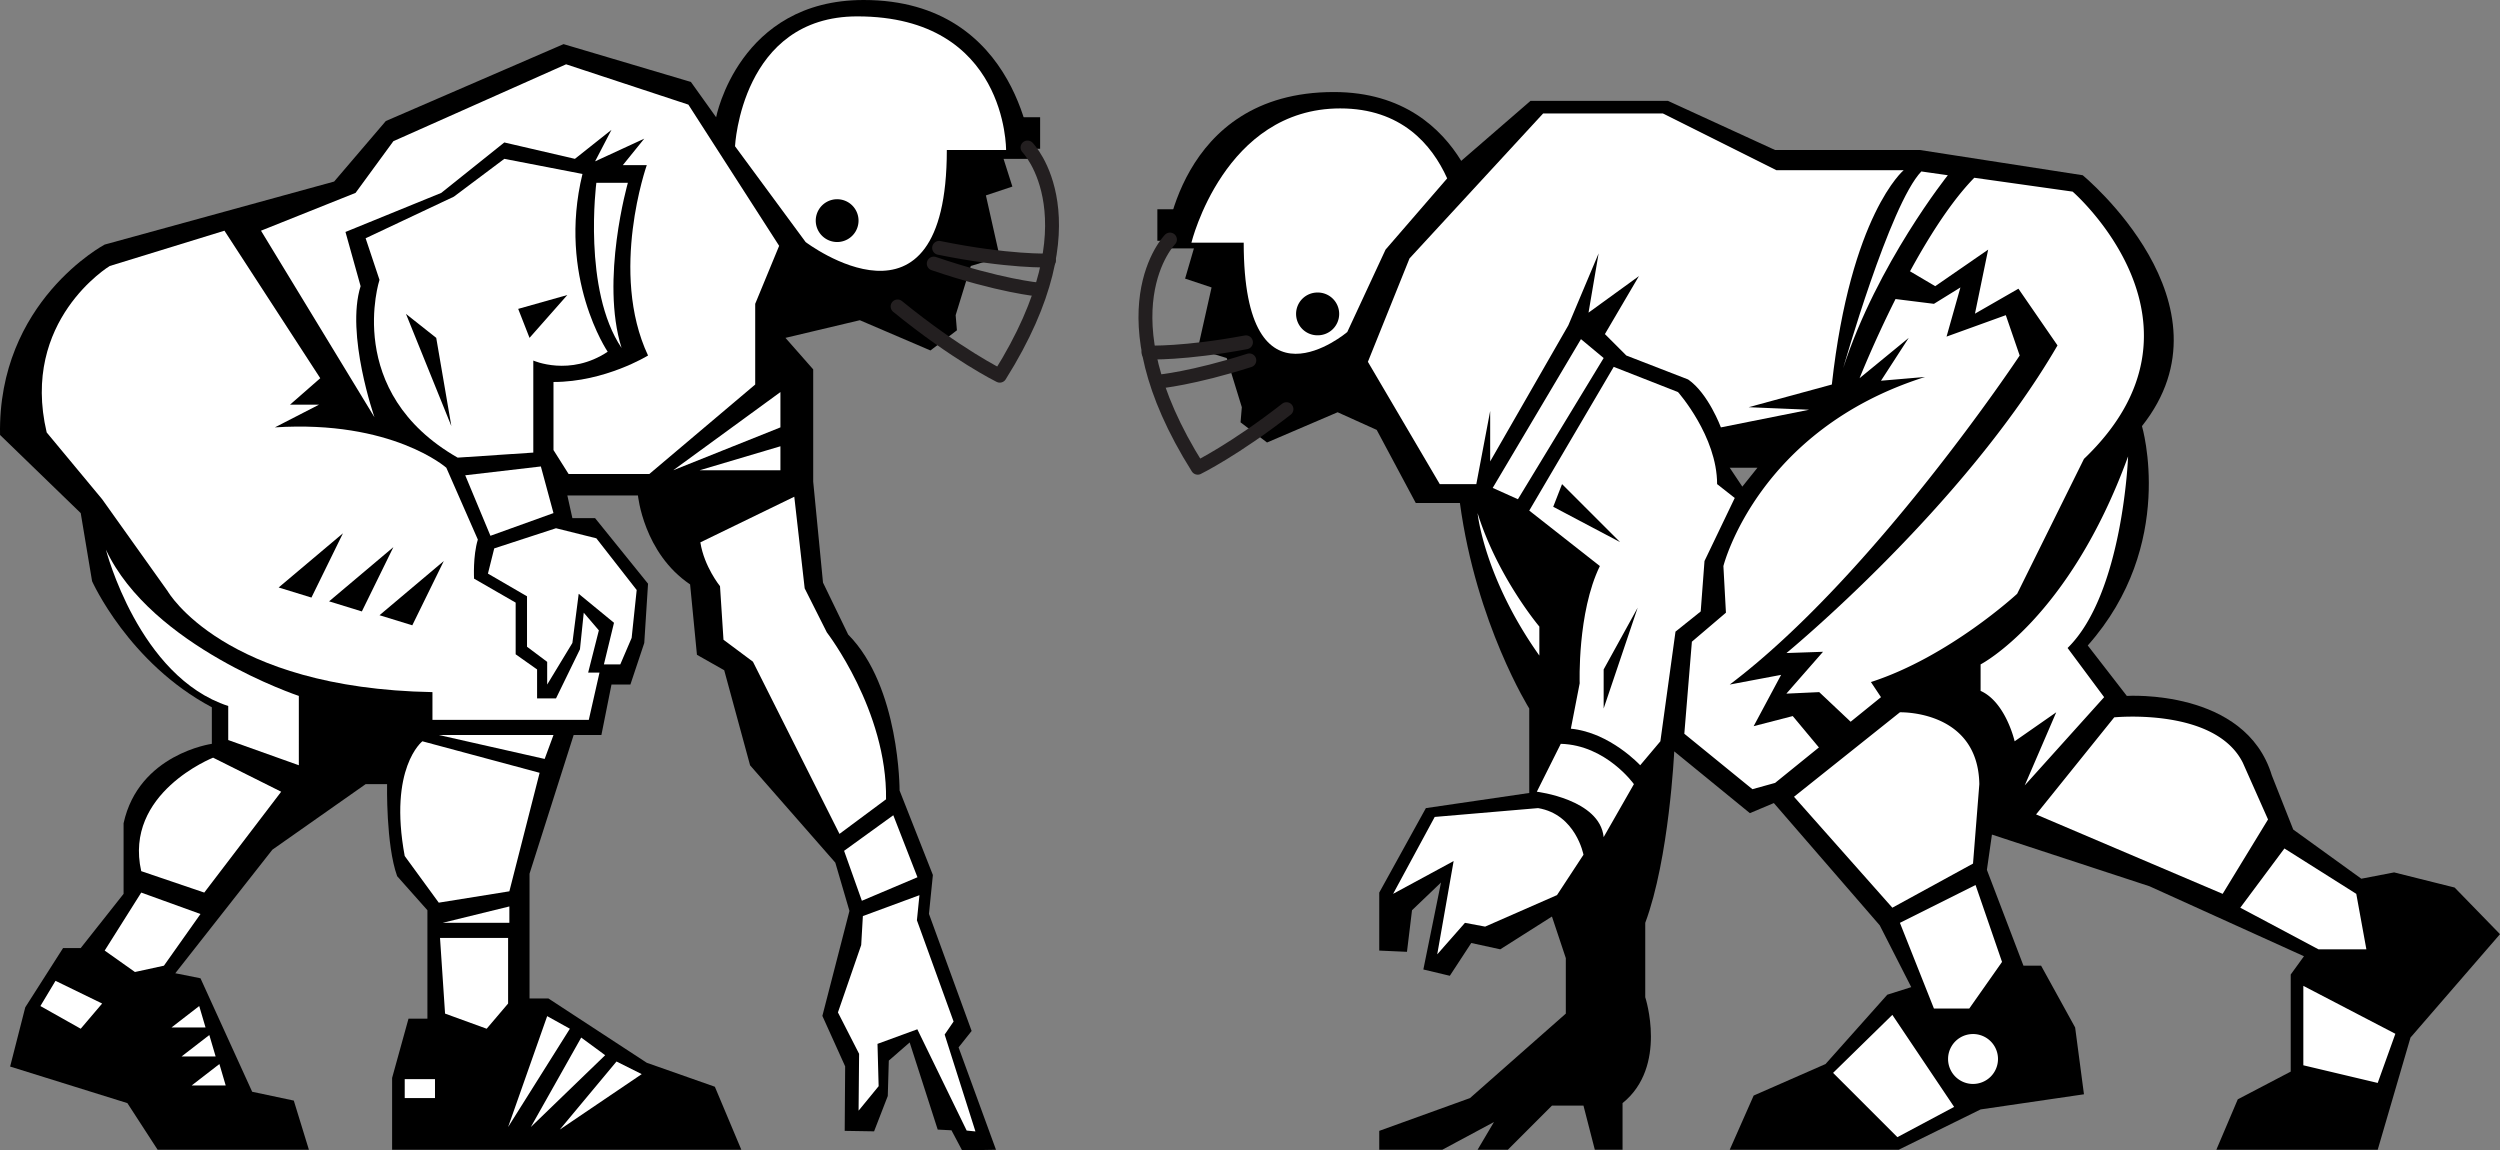 <svg xmlns="http://www.w3.org/2000/svg" width="540.01" height="248.484"><rect width="100%" height="100%" fill="#808080" stroke="none"/><path d="M224.67 32.133v-6.809h-5.446v6.809h5.446"/><path d="m182.556 230.336-.097 13.934 6.347.105 2.957-7.637.223-7.644 4.504-3.922 6.059 18.824 2.972.152 2.301 4.336 7.316-.132-8.082-22.114 2.82-3.547-9.218-25.289.848-8.402-7.192-18.242s.074-22.434-11.105-33.688l-5.438-11.226-2.117-21.82V79.788l-5.992-6.809 16.066-3.812 15.25 6.535 5.719-4.355-.273-3.27 3.27-10.621 6.26-1.906-2.995-13.344 5.718-1.906-1.906-5.989h6.262S220.583 0 186.545 0c-26.961 0-31.86 25.324-31.86 25.324l-5.449-7.625-27.504-8.168-38.394 16.614-11.164 13.07L22.61 52.828S-.537 65.082.01 93.95l17.426 16.883 2.453 14.707s7.895 17.7 25.868 27.23v7.899s-15.793 2.176-19.063 17.156v15.25l-9.258 11.707h-3.812l-8.168 12.801-3.27 12.797 25.328 7.898 6.536 10.075h32.675L63.46 237.73l-8.989-1.906-11.164-24.508-5.445-1.09L58.83 183.54l20.148-14.16h4.633s-.273 13.074 2.176 19.879l6.535 7.355v23.418H88.24l-3.543 12.801v15.52h75.434l-5.72-13.614-14.706-5.176-21.238-13.886h-4.086v-26.961l9.53-29.953h5.993l2.176-10.895h4.086l2.996-8.984.816-12.801-11.437-14.16h-4.903l-1.09-4.902h15.25s1.204 12.449 11.266 19.214l1.477 15.203 5.89 3.333 5.59 20.542 18.406 21.016 3.055 10.434-5.848 22.675 4.922 10.899"/><path fill="#fff" d="m118.193 219.488 4.902 2.723-13.343 21.238zm7.352 4.629-10.89 19.332 16.065-15.52zm7.625 5.173-12.254 14.706 17.699-11.98zm-38.125-26.688h14.707v14.164l-4.63 5.445-8.987-3.27-1.09-16.34m.547-3.265h14.433v-3.54zm-.817-4.356 15.25-2.453 6.535-25.597-25.324-6.809s-7.355 5.719-3.816 24.781l7.355 10.078m0-36.218 22.875 5.172 1.906-5.172zm-1.363-3.27h33.77l2.312-10.21h-2.45l2.313-9.122-3.265-3.816-.817 7.898-5.176 10.621h-4.086v-6.261l-4.628-3.27v-11.164l-8.985-5.176s-.273-4.902.817-8.441l-6.809-15.52s-11.711-10.347-37.035-8.715l9.531-4.902h-6.262l6.536-5.719-20.696-31.863-24.781 7.625S4.365 69.168 10.084 93.407l11.98 14.429 14.164 19.879s11.98 20.969 57.184 21.785v5.992"/><path d="m89.056 135.07 6.809-13.89-13.89 11.71zm-10.894-2.996 6.808-13.89-13.886 11.71zm-10.891-2.996 6.809-13.887-13.89 11.707zm0 0"/><path fill="#fff" d="m106.756 118.457-1.36 5.445 8.442 4.903v10.894l4.355 3.266v4.902l5.445-8.984 1.364-10.621 7.625 6.261-2.18 8.989h3.54l2.452-5.719 1.09-10.348-8.715-11.168-8.715-2.175-13.343 4.355m-.816-2.723 13.616-4.902-2.726-10.074-16.336 1.906 5.445 13.07m-7.082-16.882 16.34-1.09v-19.88s7.898 3.54 16.066-1.905c0 0-10.89-16.067-5.445-38.399l-16.883-3.266-10.894 8.168-19.063 8.989 2.996 8.984S74.08 84.691 98.857 98.852"/><path d="m97.498 92.043-3.27-19.063-6.535-5.171zm14.433-25.324 10.618-2.996-8.168 9.257zm0 0"/><path fill="#fff" d="M134.26 75.16c-8.442-12.527-5.446-35.676-5.446-35.676h6.809s-5.992 20.97-1.363 35.676"/><path fill="#fff" d="M119.556 82.512v14.703l3.266 5.176h17.43l22.875-19.332v-17.43l5.172-12.527-19.606-30.5-26.414-8.711L84.97 30.5l-8.167 11.164-20.426 8.168 24.511 40.305s-6.265-17.973-2.996-28.32l-3.27-11.712 20.696-8.44 13.617-10.892 15.25 3.54 7.895-6.266-3.54 6.808 10.622-4.902-4.629 5.719h5.172s-8.168 23.148.273 41.121c0 0-9.258 5.719-20.422 5.719m25.868 19.062 23.148-16.883v7.625zm5.718 0 17.43-5.176v5.176zM22.88 118.73s7.083 27.504 26.419 33.766v7.356l15.25 5.445V150.32S32.685 139.7 22.88 118.73m7.626 69.442 13.617 4.629 16.613-21.785-14.707-7.356s-19.336 7.625-15.523 24.512m0 4.628 12.8 4.63-7.898 11.164-6.262 1.363-6.535-4.629 7.895-12.527m56.914 40.301v4.086h6.539v-4.086h-6.54M11.99 211.863l10.074 4.903-4.629 5.445-8.71-4.902 3.265-5.446m31.043 5.446 1.363 4.629h-7.351zm2.18 6.261 1.363 4.63H39.22zm2.179 6.266 1.36 4.629H41.4zm124.176-122.543 2.246 19.797 4.79 9.515s13.07 16.918 12.784 36.047l-10.058 7.473-18.692-37.195-6.363-4.746-.75-11.57s-3.41-4.177-4.246-9.462l20.29-9.859m10.757 76.488 10.629-7.687 5.219 13.394-12.008 5.082-3.84-10.789m4.054 14.094 12.223-4.512-.547 5.418 7.922 21.875-1.93 2.813 6.649 20.926-1.894-.192-10.657-21.875-8.605 3.149.246 9.144-4.332 5.29.113-12.282-4.574-8.945 5.027-14.551.36-6.258M158.767 31.59l15.25 20.695s30.5 23.149 30.5-19.879h12.801s.27-28.867-32.137-28.867c-25.05 0-26.414 28.05-26.414 28.05"/><path d="M180.826 52.277a4.62 4.62 0 1 1 0-9.242 4.62 4.62 0 1 1 0 9.242"/><path fill="none" stroke="#231f20" stroke-linecap="round" stroke-linejoin="round" stroke-width="3" d="M221.947 31.86s15.25 15.523-5.992 49.292c0 0-9.317-4.566-22.074-14.96"/><path fill="none" stroke="#231f20" stroke-linecap="round" stroke-linejoin="round" stroke-width="3" d="M224.361 62.547s-8.437-.762-22.668-5.61m24.891-.675s-8.668.347-23.735-2.723"/><path d="M355.38 215.402v-16.066c5.176-13.887 6.262-37.035 6.262-37.035l16.34 13.344 5.176-2.18 22.875 26.414 6.805 13.344-5.172 1.636-13.344 14.977-15.523 6.809-5.172 11.707h36.488l17.703-8.711 22.328-3.27-1.906-14.433-7.352-13.344h-3.812l-7.898-20.696 1.09-7.625 34.038 11.165 33.36 15.113-2.86 3.949v20.969l-11.437 5.992-4.629 10.89h34.855l7.083-24.234 19.332-22.332-9.801-10.074-13.07-3.27-7.083 1.364-14.707-10.621-4.629-11.707c-5.718-18.793-31.316-17.157-31.316-17.157l-8.441-10.894c19.336-21.785 11.71-47.383 11.71-47.383 20.97-26.414-12.8-54.191-12.8-54.191l-35.13-5.446h-31.312l-23.148-10.62h-29.684l-14.968 12.96c-4.286-6.973-12.461-14.867-27.512-14.867-34.04 0-36.492 33.77-36.492 33.77h6.265l-1.906 6.535 5.719 1.906-2.996 13.344 6.261 1.902 3.27 10.621-.273 3.27 5.718 4.355 15.25-6.535 8.442 3.812 8.441 15.797h9.531c3.543 26.14 14.977 44.387 14.977 44.387v18.242l-22.328 3.27-10.074 18.246v12.527l5.988.27 1.09-8.985 6.265-5.992-3.816 18.79 5.719 1.362 4.629-7.082 6.265 1.364 11.164-7.082 2.996 8.988v11.98l-20.695 18.247-19.605 7.082v4.082h13.613l11.164-5.989-3.54 5.989h6.536l9.531-9.532h6.809l2.453 9.532h5.988v-10.075c9.805-7.898 4.903-22.875 4.903-22.875zm20.97-110.289-2.723-4.082h5.988zm0 0"/><path d="M249.994 52.012v-6.809h5.445v6.809h-5.445"/><path fill="#fff" d="M291.01 71.727s-22.364 18.957-22.364-19.305H257.35s7.079-29.004 32.133-29.004c13.172 0 19.797 7.758 23.113 15.113l-13.312 15.387-8.273 17.809"/><path fill="none" stroke="#231f20" stroke-linecap="round" stroke-linejoin="round" stroke-width="3" d="M252.717 51.742s-15.25 15.52 5.992 49.29c0 0 7.93-3.887 19.176-12.653"/><path fill="none" stroke="#231f20" stroke-linecap="round" stroke-linejoin="round" stroke-width="3" d="M250.303 82.426s7.218-.653 19.558-4.582M248.08 76.14s7.644.31 21.055-2.199"/><path fill="#fff" d="m332.232 174.555-22.328 1.906-8.988 16.613 13.074-7.082-3.543 20.153 5.992-6.81 4.356.817 15.523-6.808 5.719-8.715s-1.633-8.711-9.805-10.074m-.269-3.539s13.613 1.632 14.433 9.8l6.535-11.437s-5.992-8.441-15.796-8.711l-5.172 10.348m7.351-13.618 1.906-9.804s-.546-15.25 4.356-25.324l-15.25-11.98 18.246-31.048 13.887 5.45s8.445 9.53 8.445 19.878l3.809 2.996-6.532 13.614-.82 10.894-5.445 4.356-3.266 23.691-4.36 5.176s-6.534-7.082-14.976-7.899"/><path d="m335.502 109.469 1.906-4.899 12.527 12.524zm10.894 35.133 7.352-13.344-7.352 21.785zm0 0"/><path fill="#fff" d="m327.877 107.836 18.52-30.5-4.903-4.082-19.063 32.133 5.446 2.449"/><path fill="#fff" d="M318.892 104.57h-7.898L295.47 78.156l8.989-22.332 28.863-31.316h25.871l24.508 12.254h27.504s-11.438 9.531-15.52 46.297l-17.976 4.898 13.074.547-19.063 3.812s-2.722-7.355-7.082-10.351l-13.343-5.172-4.63-4.629 7.352-12.527-10.89 7.898 2.18-12.8-6.536 15.523-16.886 29.41V88.773l-2.993 15.797m79.243-25.054s10.074-35.399 16.882-42.48l5.72.816s-15.25 19.062-22.602 41.664"/><path fill="#fff" d="M401.674 81.695s11.984-30.226 24.78-43.297l21.243 2.993s32.95 28.593 2.45 57.73l-14.434 29.14s-14.703 13.614-31.586 19.063l2.176 3.266-22.872 18.52-4.902 1.359-14.707-11.98 1.633-19.88 7.355-6.265-.547-10.074s7.352-29.41 43.57-40.848l-9.53.816 5.992-9.258-10.621 8.715m-14.161 90.41 22.875-18.246s16.883-.547 17.157 15.52l-1.364 17.156-17.425 9.531-21.243-23.96m22.875 27.23 16.34-8.172 5.719 16.613-7.082 10.075h-7.625l-7.352-18.516m-91.226-88.504s1.363 13.887 13.344 30.773v-6.265s-8.985-10.621-13.344-24.508m107.019 123.305a5.391 5.391 0 0 1 0-10.782 5.392 5.392 0 0 1 5.395 5.391 5.392 5.392 0 0 1-5.395 5.39m33.497-135.558s-1.09 29.684-13.07 41.39l7.894 10.622-17.153 19.062 6.805-15.793-8.984 6.262s-1.907-8.441-7.352-10.89v-5.72s19.059-9.804 31.86-44.933m-19.879 77.34 16.882-20.969s21.786-2.18 27.778 9.801l5.445 12.254-9.8 16.07-40.305-17.156m44.113 20.148 9.531-12.796 15.524 9.804 2.18 11.98h-10.348l-16.887-8.988m-87.957 35.676 12.8-12.527 13.344 19.879-12.254 6.535-13.89-13.887m101.575-1.637V212.95l19.878 10.352-3.813 10.617-16.066-3.813"/><path d="m409.025 64.54 8.715 1.089 5.719-3.54-2.996 10.618 12.8-4.629 2.997 8.715s-31.59 47.656-62.633 71.074l11.101-2.094-5.93 11.082 8.442-2.18 6.809 8.169 8.441-4.356-9.531-8.988-7.098.328 7.918-9.039-7.898.27s38.125-31.317 58.547-66.446l-8.442-12.254-9.387 5.395 2.852-13.836-11.438 7.898-5.992-3.539-2.996 6.262M284.58 72.426a4.617 4.617 0 0 1-4.621-4.617 4.618 4.618 0 0 1 4.62-4.622 4.62 4.62 0 1 1 0 9.239"/></svg>
